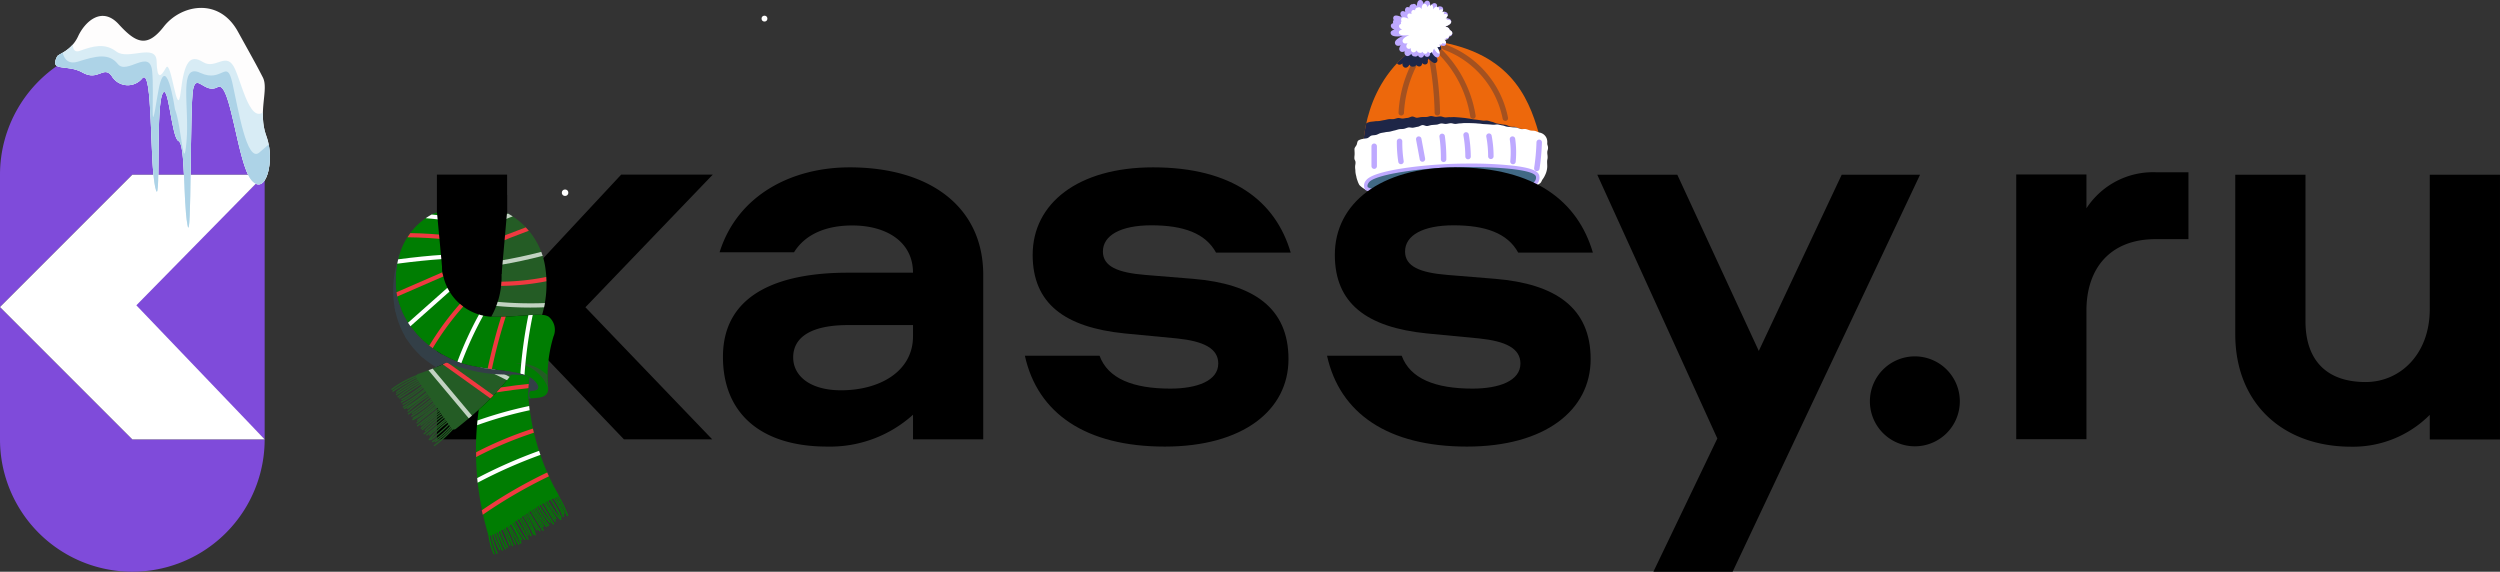 <svg xmlns="http://www.w3.org/2000/svg" xmlns:xlink="http://www.w3.org/1999/xlink" viewBox="0 0 228.894 52.344">
  <rect x="0" y="0" width="228.894" height="52.344" fill="#333333" stroke="none"/>
  <defs>
    <clipPath id="a">
      <path d="M5.231,5.168c.113-.226,1.307-.516,1.92-1.843S9.316.523,10.869,2.219s2.574,2.212,4.126.221,5.025-2.728,6.781.442,1.716,3.096,2.288,4.202-.49,3.17.327,5.382-.041,5.529-1.348,4.055-1.92-9.215-3.105-8.552-1.92-1.253-2.247.147-.123,14.744-.531,12.459-.163-7.372-.817-7.667-.94-5.824-1.512-4.202-.082,10.763-.613,8.478S14.014,6.126,13.034,7.158a1.705,1.705,0,0,1-2.819-.221c-.735-.958-1.226.516-2.655-.295S4.496,6.642,5.231,5.168Z" style="fill: #fefdfd"/>
    </clipPath>
  </defs>
  <g style="isolation: isolate">
    <g>
      <path d="M168.623,15.996,161.03,32.13c-.004-.009-.899-1.944-.903-1.953-.222-.48-6.334-13.7-6.557-14.181h-7.329q3.123,6.862,6.247,13.723,2.373,5.213,4.746,10.426-2.926,6.099-5.853,12.199h7.255l17.16-36.348Z"/>
      <polygon points="12.116 28.112 24.232 40.228 24.232 28.112 24.232 15.996 12.116 28.112" style="fill: #7f4bda"/>
      <path d="M24.232,15.996A12.116,12.116,0,1,0,0,15.996V28.112L12.116,15.996Z" style="fill: #7f4bda"/>
      <path d="M0,28.112V40.228a12.116,12.116,0,0,0,24.232,0H12.116Z" style="fill: #7f4bda"/>
      <rect x="40.001" y="15.986" width="6.429" height="24.239"/>
      <polygon points="45.559 28.131 56.874 15.986 65.26 15.986 53.599 28.131 65.209 40.225 57.125 40.225 45.559 28.131"/>
      <g>
        <path d="M132.123,3.893l-.001-0c-.612-.245-1.296-.971-1.776-.896-.333.052-.258.624-.181.97-5.517,3.364-5.347,9.678-5.347,9.678l16.221-.901C140.166,9.541,138.77,5.179,132.123,3.893Z" style="fill: #ed680c"/>
        <path d="M130.405,4.393a11.015,11.015,0,0,0-2.109,5.933" style="fill: none;stroke: #1e2647;stroke-linecap: round;stroke-linejoin: round;stroke-width: 0.5px;mix-blend-mode: overlay;opacity: 0.35"/>
        <path d="M130.871,4.311a30.117,30.117,0,0,1,.729,6.015" style="fill: none;stroke: #1e2647;stroke-linecap: round;stroke-linejoin: round;stroke-width: 0.5px;mix-blend-mode: overlay;opacity: 0.35"/>
        <path d="M131.406,4.311a10.696,10.696,0,0,1,3.453,6.315" style="fill: none;stroke: #1e2647;stroke-linecap: round;stroke-linejoin: round;stroke-width: 0.5px;mix-blend-mode: overlay;opacity: 0.35"/>
        <path d="M132.263,4.311a8.754,8.754,0,0,1,5.562,6.51" style="fill: none;stroke: #1e2647;stroke-linecap: round;stroke-linejoin: round;stroke-width: 0.5px;mix-blend-mode: overlay;opacity: 0.35"/>
        <path d="M127.977,5.87c.131.101.28.062.434-.063a.333.333,0,0,0,.178.369c.18.077.334-.041.465-.262a.283.283,0,0,0,.214.184.257.257,0,0,0,.109-.001.253.253,0,0,0,.052.003.295.295,0,0,0,.245-.174.299.299,0,0,0,.287.161c.157-.014.231-.135.251-.317a.317.317,0,0,0,.351.118c.15-.053.191-.191.163-.375a.218.218,0,0,0,.064-.152c.304.339.589.529.756.328.17-.205-.016-.535-.333-.88a.247.247,0,0,0,.308-.142.2.2,0,0,0,.013-.061c.247.044.419-0.0.436-.197a.419.419,0,0,0-.235-.38.42.42,0,0,0,.341-.156c-.6-.262-1.262-.949-1.731-.876-.333.052-.258.624-.181.97A10.775,10.775,0,0,0,127.909,5.793.283.283,0,0,0,127.977,5.87Z" style="fill: #1e2647"/>
        <path d="M140.351,12.232a1.027,1.027,0,0,0-.386-.21c-.137-.046-.261-.132-.399-.175-.138-.044-.293-.031-.431-.072-.139-.041-.268-.112-.407-.15-.14-.039-.3.003-.439-.033-.14-.036-.267-.12-.407-.154-.141-.034-.289-.032-.429-.063-.141-.032-.285-.046-.425-.075-.142-.029-.271-.115-.412-.142-.142-.027-.278-.087-.419-.112-.143-.025-.295.016-.437-.006-.143-.022-.285-.043-.427-.062-.143-.02-.286-.035-.429-.052-.144-.018-.284-.058-.426-.073-.144-.016-.286-.046-.428-.059-.144-.013-.288-.029-.43-.041q-.217-.017-.431-.031c-.145-.009-.29.012-.433.005-.145-.007-.29.026-.433.021-.145-.005-.287-.088-.429-.09-.145-.003-.29.037-.432.036-.145-.001-.289-.068-.432-.067-.145.001-.288.079-.431.082-.145.003-.289.002-.431.007-.145.005-.287.057-.429.064-.145.007-.296-.121-.438-.112-.145.009-.283.114-.424.125-.145.011-.286.046-.428.059-.145.013-.297-.061-.438-.047-.145.015-.283.082-.423.098-.145.017-.294-.011-.433.007-.146.019-.285.066-.424.086-.146.021-.286.057-.425.079-.146.023-.295.006-.433.03-.147.025-.293.028-.43.053a2.801,2.801,0,0,0-.344.117,10.914,10.914,0,0,0-.279,2.372l15.796-.878a.513.513,0,0,0-.031-.162A1.036,1.036,0,0,0,140.351,12.232Z" style="fill: #1e2647"/>
        <path d="M124.766,12.721c.122-.039.276-.028.428-.073.128-.038.232-.194.38-.236.131-.037.284-.025.431-.064.133-.036.259-.126.404-.162.135-.034.281-.046.426-.08.136-.032.286-.025.43-.057.137-.03.275-.075.419-.105.138-.029.274-.084.418-.112.138-.027.288-.009.432-.035.139-.025.272-.101.416-.125.14-.023.295.041.44.019.14-.021.279-.065.423-.086.141-.02.271-.133.416-.151.141-.018.3.1.445.084.142-.016.279-.077.424-.091.142-.014.285-.022.43-.034.142-.012.28-.098.425-.108.142-.01.291.048.436.04.143-.008.284-.057.429-.063.143-.006.289.067.434.063.143-.004.286-.046.431-.048.143-.002.287-.032.432-.032q.215 0.0.432.004c.143.002.287.009.432.014.143.004.286.026.431.032.143.007.285.038.43.046.143.009.287.014.431.025.143.011.286.022.43.035.143.013.293-.037.437-.021.143.015.282.067.426.085.142.018.277.095.42.116.142.02.286.026.429.048.142.022.289.011.432.036.141.025.273.101.415.128.141.027.298-.025.44.005.141.03.274.092.415.125.14.032.294.01.435.045.14.035.269.113.409.15a.863.863,0,0,1,.654.544.995.995,0,0,1,.048.426c0,.213.073.213.073.426s-.069.213-.069.426.03.213.03.426c0,.214-.045.214-.045.427s.012.214.012.427a1.851,1.851,0,0,1-.058.414,1.789,1.789,0,0,1-.145.389,1.814,1.814,0,0,1-.209.359c-.089.112-.122.281-.233.371a2.036,2.036,0,0,1-.378.217,1.998,1.998,0,0,1-.419.098,2.01,2.01,0,0,1-.416.137,2.08,2.08,0,0,1-.438-.033c-.143-.028-.269-.138-.411-.164-.143-.026-.299.029-.441.006-.143-.023-.27-.153-.413-.174-.144-.021-.293-.005-.436-.023-.144-.019-.29-.019-.433-.035-.144-.016-.295.04-.439.026-.145-.014-.285-.06-.429-.072-.145-.012-.283-.111-.427-.12-.145-.009-.292.013-.436.006-.145-.007-.29-.014-.434-.019-.146-.005-.291.005-.435.002-.146-.003-.291.054-.435.053-.146-.001-.29-.032-.434-.03-.146.002-.292-.072-.436-.069-.146.004-.287.13-.43.135-.146.006-.293-.044-.436-.037-.146.008-.29.011-.434.021-.146.01-.294-.034-.437-.022-.146.012-.283.108-.425.122-.146.014-.297-.043-.44-.027-.146.016-.281.107-.423.125-.145.018-.284.072-.425.091-.145.02-.303-.061-.444-.04-.145.022-.29.035-.43.058-.145.024-.284.07-.424.095-.145.026-.291.037-.43.064-.145.028-.266.159-.405.188-.145.03-.283.07-.421.1-.145.032-.307-.033-.444-.001-.145.034-.276.105-.412.139a2.161,2.161,0,0,1-.435.123,2.019,2.019,0,0,1-.436-.124,1.904,1.904,0,0,1-.411-.145,1.951,1.951,0,0,1-.38-.217,2.021,2.021,0,0,1-.341-.285,2.04,2.04,0,0,1-.178-.407,1.866,1.866,0,0,1-.112-.414,1.855,1.855,0,0,1-.077-.422c0-.205-.027-.205-.027-.409s.038-.205.038-.41-.105-.205-.105-.41c0-.205.022-.205.022-.41s-.012-.205-.012-.41c0-.144.138-.258.194-.384.057-.128.05-.308.155-.402A1.095,1.095,0,0,1,124.766,12.721Z" style="fill: #fff"/>
        <path d="M126.026,17.716a1.026,1.026,0,0,1-.38-.09.92.92,0,0,0-.118-.041,2.116,2.116,0,0,1-.422-.144l-.096-.043-.052-.092a.723.723,0,0,1,.11-.786c.658-.929,5.136-1.423,7.805-1.516.56-.02,1.134-.029,1.705-.029a34.543,34.543,0,0,1,4.146.216c1.823.234,2.142.587,2.213.902a.864.864,0,0,1-.39.91l-.063.046-.078.012c-.037.006-.074.011-.11.02a.814.814,0,0,0-.11.043.959.959,0,0,1-.376.103l-.065.001a2.299,2.299,0,0,1-.442-.039,1.08,1.08,0,0,1-.287-.111.63.63,0,0,0-.118-.052.167.167,0,0,0-.029-.002,1.061,1.061,0,0,0-.106.008,1.69,1.69,0,0,1-.171.011.805.805,0,0,1-.13-.01.927.927,0,0,1-.311-.124.646.646,0,0,0-.098-.049,1.49,1.49,0,0,0-.182-.009,2.082,2.082,0,0,1-.247-.013c-.07-.009-.141-.013-.211-.018-.073-.004-.145-.009-.217-.017l-.02-.001a1.008,1.008,0,0,0-.124.013,1.501,1.501,0,0,1-.211.018c-.026,0-.053-.001-.079-.004a2.213,2.213,0,0,1-.243-.041,1.549,1.549,0,0,0-.181-.031,1.049,1.049,0,0,1-.302-.081.623.623,0,0,0-.12-.039c-.02-.001-.039-.002-.059-.002-.044,0-.089.002-.133.004-.054.003-.108.005-.162.005-.026,0-.052-.001-.077-.002-.144-.007-.287-.014-.429-.018-.026-.001-.052-.001-.079-.001-.047,0-.094.001-.14.002-.051.001-.102.002-.153.002l-.059-.001a.917.917,0,0,0-.157.021,1.421,1.421,0,0,1-.27.032,2.357,2.357,0,0,1-.247-.017,1.769,1.769,0,0,0-.178-.013h-.001a1.208,1.208,0,0,1-.303-.044.71.71,0,0,0-.133-.025.7.7,0,0,0-.096.039.864.864,0,0,1-.332.096l-.037.001a1.598,1.598,0,0,1-.239-.022,1.068,1.068,0,0,0-.142-.015c-.075.004-.137.006-.198.009-.082.003-.164.007-.245.012-.022.002-.045.002-.067.002a1.841,1.841,0,0,1-.207-.015,1.212,1.212,0,0,0-.134-.011l-.026.001a.641.641,0,0,0-.127.041,1.084,1.084,0,0,1-.294.081c-.026.003-.053.004-.079.004a1.492,1.492,0,0,1-.216-.019.979.979,0,0,0-.123-.013l-.018.001a.687.687,0,0,0-.136.044,1.152,1.152,0,0,1-.283.081,1.507,1.507,0,0,0-.18.039,2.104,2.104,0,0,1-.241.051.665.665,0,0,1-.092.006,1.174,1.174,0,0,1-.237-.03.712.712,0,0,0-.107-.017c-.071.01-.14.019-.208.027-.074.009-.148.018-.221.03-.068.011-.134.028-.2.044-.074.018-.147.036-.221.05-.073.013-.147.023-.22.032-.07.009-.139.018-.206.031a.615.615,0,0,0-.103.055.926.926,0,0,1-.298.132c-.076.016-.149.034-.222.052-.065.016-.13.033-.194.047a.743.743,0,0,1-.162.017,1.575,1.575,0,0,1-.168-.011.903.903,0,0,0-.095-.008l-.016.001a1.422,1.422,0,0,0-.176.06,1.894,1.894,0,0,1-.231.078,1.256,1.256,0,0,0-.129.043,1.128,1.128,0,0,1-.378.089Z" style="fill: #bea9ff"/>
        <path d="M132.884,15.324c-3.529.123-7.089.723-7.555,1.381-.114.161-.17.306-.092.443a1.828,1.828,0,0,0,.359.123,2.019,2.019,0,0,0,.436.124,2.16,2.16,0,0,0,.435-.123c.135-.034.267-.105.412-.139.137-.032.299.033.444.001.138-.03.276-.07.421-.1.139-.028.26-.16.405-.188.14-.027.285-.038.43-.064.14-.025.279-.071.424-.095.14-.023.285-.036.43-.058.141-.021.299.06.444.04.142-.019.28-.073.425-.091.142-.017.277-.109.423-.125.142-.016.294.041.44.027.143-.014.28-.11.425-.122.143-.012.292.032.437.022.143-.01.288-.013.434-.021.143-.008.29.042.436.037.144-.006.285-.132.43-.135.144-.004.29.07.436.069.144-.002.288.03.434.03.144.001.289-.056.435-.053.144.003.289-.007.435-.002.144.005.289.011.434.019.144.007.291-.015.436-.006.144.009.282.109.427.12.144.011.284.058.429.072.143.014.294-.042.439-.026.143.016.289.017.433.035.143.018.292.002.436.023.143.021.269.15.413.174.142.023.298-.032.441-.006.142.025.268.136.411.164a2.08,2.08,0,0,0,.438.033,2.01,2.01,0,0,0,.416-.137c.045-.011.092-.019.138-.026a.556.556,0,0,0,.267-.582C140.467,15.464,136.413,15.201,132.884,15.324Z" style="fill: #416985"/>
        <g>
          <path d="M125.818,13.389v1.825" style="fill: none;stroke: #bea9ff;stroke-linecap: round;stroke-linejoin: round;stroke-width: 0.5px"/>
          <path d="M128.141,12.939a11.522,11.522,0,0,0,.13,1.844" style="fill: none;stroke: #bea9ff;stroke-linecap: round;stroke-linejoin: round;stroke-width: 0.5px"/>
          <path d="M129.896,12.736l.339,1.825" style="fill: none;stroke: #bea9ff;stroke-linecap: round;stroke-linejoin: round;stroke-width: 0.5px"/>
          <path d="M132.038,12.487a14.251,14.251,0,0,1,.134,2.1" style="fill: none;stroke: #bea9ff;stroke-linecap: round;stroke-linejoin: round;stroke-width: 0.5px"/>
          <path d="M134.232,12.352a12.377,12.377,0,0,1,.18,1.983" style="fill: none;stroke: #bea9ff;stroke-linecap: round;stroke-linejoin: round;stroke-width: 0.5px"/>
          <path d="M136.326,12.464a10.089,10.089,0,0,1,.174,1.849" style="fill: none;stroke: #bea9ff;stroke-linecap: round;stroke-linejoin: round;stroke-width: 0.5px"/>
          <path d="M138.479,12.736a8.665,8.665,0,0,1,.046,2.052" style="fill: none;stroke: #bea9ff;stroke-linecap: round;stroke-linejoin: round;stroke-width: 0.5px"/>
          <path d="M140.926,13.03a20.255,20.255,0,0,1-.216,2.389" style="fill: none;stroke: #bea9ff;stroke-linecap: round;stroke-linejoin: round;stroke-width: 0.5px"/>
        </g>
        <g>
          <path d="M130.942.582c.019-.289-.04-.494-.235-.517-.159-.019-.274.098-.356.294-.059-.236-.164-.38-.339-.357-.202.027-.28.25-.286.56-.105-.172-.228-.255-.37-.185l-.019.012a.209.209,0,0,0-.178.05.346.346,0,0,0-.126.259.232.232,0,0,0-.303.005.34.34,0,0,0-.056.386c-.179-.096-.328-.106-.416.027-.087.132-.039.289.09.454-.392-.176-.707-.226-.779.016a.293.293,0,0,0,.039.243.246.246,0,0,0-.065.132.286.286,0,0,0,.017.163c-.134.033-.215.106-.217.232-.002.161.126.275.328.356-.243.065-.386.175-.342.352.073.296.555.315,1.113.227-.48.206-.83.46-.7.742.08.174.267.193.506.122-.141.19-.186.366-.066.506.108.126.262.117.437.026a.333.333,0,0,0,.099.397c.16.111.335.028.509-.162a.283.283,0,0,0,.172.223.257.257,0,0,0,.107.021.253.253,0,0,0,.051.013.295.295,0,0,0,.276-.12.299.299,0,0,0,.248.216c.157.019.254-.085.31-.259a.317.317,0,0,0,.32.187c.158-.022.226-.149.236-.334a.218.218,0,0,0,.093-.136c.229.394.469.637.673.474.209-.166.094-.527-.147-.929a.247.247,0,0,0,.33-.076.2.2,0,0,0,.025-.057c.233.093.41.085.467-.104a.419.419,0,0,0-.152-.42c.247.024.413-.032.416-.229a.328.328,0,0,0-.002-.036c.173-.029.292-.106.318-.256.028-.157-.067-.269-.237-.347l-.003-.017c-.042-.17-.201-.259-.419-.299.393-.142.648-.328.538-.567-.076-.166-.26-.207-.499-.172.197-.186.279-.367.148-.519a.383.383,0,0,0-.457-.057c.118-.208.136-.383-.016-.489a.383.383,0,0,0-.455.058c.037-.185.004-.325-.135-.383C131.26.235,131.094.357,130.942.582Z" style="fill: #bea9ff"/>
          <path d="M132.968,3.039l.002-.018a.352.352,0,0,0-.239-.267l-.003-.017a.377.377,0,0,0-.262-.257q-.033-.009-.069-.015l.009-.004c-.031-.009-.064-.017-.098-.023.324-.117.55-.265.559-.446l-.005-.018c-.066-.144-.226-.179-.432-.149a.847.847,0,0,0,.117-.134.893.893,0,0,0-.201.008.599.599,0,0,0,.209-.327.334.334,0,0,0-.392-.046.515.515,0,0,0,.08-.248.664.664,0,0,0-.205.045.686.686,0,0,0,.088-.234.342.342,0,0,0-.372.063c.029-.148.004-.26-.094-.317a.807.807,0,0,0-.094.056.73.73,0,0,0,.012-.088c-.128-.017-.251.085-.365.254.015-.219-.023-.381-.145-.433a1.125,1.125,0,0,0-.127.158,1.282,1.282,0,0,0,0-.17c-.103.019-.182.111-.241.252-.051-.204-.142-.33-.294-.309-.175.024-.242.216-.248.485-.091-.149-.197-.221-.321-.16l-.016.01a.181.181,0,0,0-.154.044.299.299,0,0,0-.109.224.201.201,0,0,0-.262.004.294.294,0,0,0-.048.334c-.155-.084-.284-.092-.361.023-.075.114-.033.25.078.394-.34-.153-.612-.195-.675.014a.254.254,0,0,0,.034.21.213.213,0,0,0-.056.114.247.247,0,0,0,.015.141c-.116.029-.186.091-.188.201-.002.139.109.238.284.308-.211.056-.334.152-.297.305.063.257.48.272.964.197-.416.179-.719.399-.606.642.069.151.232.167.438.106-.122.164-.161.317-.058.438.094.109.227.102.379.023a.288.288,0,0,0,.086.344c.139.097.291.024.441-.14a.245.245,0,0,0,.149.194.222.222,0,0,0,.093.018.219.219,0,0,0,.044.011.256.256,0,0,0,.239-.104.259.259,0,0,0,.215.187c.136.016.22-.074.269-.224a.291.291,0,0,0,.222.16.22.22,0,0,0,.082-.126c.02.034.04.066.059.098a.302.302,0,0,0,.118-.26.189.189,0,0,0,.081-.118c.174.3.356.499.518.447a1.649,1.649,0,0,0-.25-.621.258.258,0,0,0,.291-.03c-.03-.062-.064-.125-.102-.189a.214.214,0,0,0,.286-.066.173.173,0,0,0,.022-.049c.145.058.264.069.339.011a.469.469,0,0,0-.165-.334.793.793,0,0,0,.196-.002.571.571,0,0,0-.097-.129.37.37,0,0,0,.314-.07.28.28,0,0,0,.003-.028.331.331,0,0,0-.003-.036c.014-.002.025-.007.038-.01a.242.242,0,0,0,.007-.055.281.281,0,0,0-.002-.031C132.843,3.236,132.945,3.168,132.968,3.039Z" style="fill: #fff"/>
        </g>
      </g>
      <path d="M77.775,15.323c-5.186,0-10.217,2.455-11.891,7.772h6.817c1.045-1.686,2.991-2.452,5.327-2.452,3.164,0,5.564,1.517,5.564,4.324h-5.97c-5.665,0-11.43,1.582-11.43,7.705-.001,5.256,3.572,8.216,9.542,8.216a11.331,11.331,0,0,0,7.859-2.916V40.225h6.43V25.171c0-6.277-4.95-9.849-12.247-9.849m5.817,15.462c0,3.266-3.113,4.95-6.583,4.95-2.857,0-4.388-1.326-4.388-3.01,0-1.991,1.888-2.96,5.001-2.96h5.97Z"/>
      <path d="M111.338,23.13c-.969-1.786-3.01-2.501-5.919-2.501-2.807,0-4.44.919-4.44,2.399,0,1.378,1.378,1.939,3.878,2.143l4.388.358c5.512.458,8.726,2.653,8.726,7.347s-4.184,8.012-11.328,8.012c-7.196,0-11.635-3.011-12.808-8.318h6.838c.765,2.092,3.062,3.01,6.481,3.01,2.449,0,4.388-.714,4.388-2.296,0-1.377-1.326-2.042-3.776-2.297l-4.797-.459c-5.511-.56-8.42-2.755-8.42-7.194,0-4.695,4.134-8.012,11.023-8.012,7.297,0,11.227,3.113,12.604,7.808Z"/>
      <path d="M139.003,23.13c-.97-1.786-3.011-2.501-5.919-2.501-2.807,0-4.44.919-4.44,2.399,0,1.378,1.378,1.939,3.878,2.143l4.388.358c5.511.458,8.726,2.653,8.726,7.347s-4.184,8.012-11.328,8.012c-7.196,0-11.635-3.012-12.808-8.318h6.837c.766,2.092,3.062,3.01,6.481,3.01,2.449,0,4.389-.714,4.389-2.296,0-1.377-1.326-2.042-3.775-2.297l-4.798-.459c-5.511-.56-8.42-2.755-8.42-7.194,0-4.695,4.133-8.012,11.023-8.012,7.296,0,11.227,3.113,12.604,7.808Z"/>
      <path d="M191.03,15.976v3.095a7.277,7.277,0,0,1,6.379-3.299h2.96v6.124h-3.011c-4.133,0-6.328,2.654-6.328,6.532V40.214h-6.429V15.976Z"/>
      <path d="M204.655,30.591V15.996h6.43V29.416c0,3.471,1.837,5.562,5.511,5.562,3.113,0,5.868-2.5,5.868-6.684V15.996h6.429V40.235h-6.429V37.984a9.927,9.927,0,0,1-7.195,2.915c-6.226,0-10.614-3.93-10.614-10.308"/>
      <path d="M179.437,36.746A4.117,4.117,0,1,0,175.32,40.863a4.117,4.117,0,0,0,4.117-4.117"/>
      <polygon points="12.116 15.996 0 28.112 12.116 40.228 24.233 40.228 12.483 27.953 24.232 15.996 12.116 15.996" style="fill: #fff"/>
      <g>
        <path d="M5.231,5.168c.113-.226,1.307-.516,1.92-1.843S9.316.523,10.869,2.219s2.574,2.212,4.126.221,5.025-2.728,6.781.442,1.716,3.096,2.288,4.202-.49,3.17.327,5.382-.041,5.529-1.348,4.055-1.92-9.215-3.105-8.552-1.92-1.253-2.247.147-.123,14.744-.531,12.459-.163-7.372-.817-7.667-.94-5.824-1.512-4.202-.082,10.763-.613,8.478S14.014,6.126,13.034,7.158a1.705,1.705,0,0,1-2.819-.221c-.735-.958-1.226.516-2.655-.295S4.496,6.642,5.231,5.168Z" style="fill: #fefdfd"/>
        <g style="clip-path: url(#a)">
          <path d="M6.947,2.366S6.089,5.094,7.314,4.652s2.288-.737,3.35.074,3.636-.811,3.677.885.368,1.474.858.59,1.021,5.013,1.348,2.212.858-3.465,2.043-2.728,2.165-1.106,2.941.664,1.634,6.119,3.309,2.949,2.778,9.436,2.778,9.436L19.366,24.409l-7.312-.516L.901,10.254,2.208.671,6.007.081Z" style="fill: #d8ecf5"/>
          <path d="M5.68,3.797c-.041.221-.163,2.359,1.471,1.843s2.819-.811,3.636.221,2.941-1.474,3.146.663-.245,6.856.49,2.212S16.016,9.989,16.016,9.989c.613,1.548.776,6.192,1.062,2.949s-.776-7.225,1.266-6.266,2.41-1.401,2.941.958S22.593,14.928,23.737,13.97s1.797-1.622,1.797-1.622L25.453,21.858l-8.415,3.686-8.906-7.814L3.311,9.104l.041-6.487Z" style="fill: #add3e7"/>
        </g>
      </g>
      <circle cx="69.993" cy="1.705" r="0.269" style="fill: #fff"/>
      <circle cx="51.737" cy="17.645" r="0.296" style="fill: #fff"/>
      <g>
        <path d="M49.633,28.833c-.978-.074-2.811.223-4.621.166a.21.21,0,0,1-.035-.002,7.455,7.455,0,0,0,.91-4.408c-.151-1.309-1.403-4.098-4.162-3.709A4.978,4.978,0,0,1,46.284,19.429a6.76,6.76,0,0,1,3.665,5.233A10.107,10.107,0,0,1,49.633,28.833Z" style="fill: #245c25"/>
        <path d="M50.674,30.814a12.587,12.587,0,0,0-.509,4.538c.186,1.206-1.01,1.043-1.773,1.148a8.311,8.311,0,0,1,.097-1.973,5.052,5.052,0,0,0-1.51-.451c-.658-.114-1.423-.196-2.255-.314-.521-.074-1.069-.163-1.636-.281a8.361,8.361,0,0,1-1.682-.554c-2.528-1.125-5.178-3.608-5.178-7.176a8.029,8.029,0,0,1,.48-2.834,6.136,6.136,0,0,1,2.741-3.237c1.02-.583,1.429.077,3.494-.372a5.084,5.084,0,0,1,3.053-.017c.097.043.194.089.288.137A4.978,4.978,0,0,0,41.725,20.881a5.088,5.088,0,0,0-1.251,3.037,4.794,4.794,0,0,0,4.503,5.08.21.21,0,0,0,.035.002c1.81.056,3.643-.24,4.621-.166a1.145,1.145,0,0,1,.606.166A1.546,1.546,0,0,1,50.674,30.814Z" style="fill: #007d02"/>
        <path d="M47.241,33.252a3.568,3.568,0,0,1,2.94,2.272,1.573,1.573,0,0,0-.016-.172,6.032,6.032,0,0,1-.054-1.007A3.92,3.92,0,0,0,47.241,33.252Z" style="fill: #245c25"/>
        <path d="M48.375,35.778c.973.082,1.055-.295.756-.69a1.685,1.685,0,0,0-.643-.561A3.448,3.448,0,0,0,48.375,35.778Z" style="fill: #333f47"/>
        <path d="M41.406,32.928a16.224,16.224,0,0,1-1.477.693c-4.164-2.491-4.605-7.153-3.221-10.703a8.029,8.029,0,0,0-.48,2.834C36.227,29.319,38.877,31.803,41.406,32.928Z" style="fill: #333f47"/>
        <path d="M46.979,34.076A22.069,22.069,0,0,1,43.833,37.502c-.904.821-1.702,1.457-2.091,1.759a.301.301,0,0,1-.431-.065l-3.147-4.514a.3.3,0,0,1,.15-.456c.369-.124.966-.336,1.614-.605a16.224,16.224,0,0,0,1.477-.693,8.361,8.361,0,0,0,1.682.554c.567.118,1.115.207,1.636.281C45.556,33.88,46.321,33.961,46.979,34.076Z" style="fill: #245c25"/>
        <path d="M50.995,45.524c-2.568.966-3.886,2.621-6.043,3.506a.199.199,0,0,1-.263-.121A27.132,27.132,0,0,1,43.833,37.502a22.069,22.069,0,0,0,3.146-3.426,5.052,5.052,0,0,1,1.51.451,8.311,8.311,0,0,0-.097,1.973,21.3,21.3,0,0,0,2.705,8.741A.196.196,0,0,1,50.995,45.524Z" style="fill: #007d02"/>
        <g>
          <path d="M45.247,50.767a.058.058,0,0,1-.051-.03,6.204,6.204,0,0,1-.519-2.148c-.023-.182-.046-.365-.072-.545a.058.058,0,0,1,.116-.017c.026.181.049.364.072.547a6.13,6.13,0,0,0,.505,2.106.058.058,0,0,1-.051.087Z" style="fill: #007d02"/>
          <path d="M45.749,50.382a.058.058,0,0,1-.052-.031,10.205,10.205,0,0,1-.757-2.243l-.037-.142a.058.058,0,1,1,.113-.029l.037.142a9.968,9.968,0,0,0,.747,2.218.058.058,0,0,1-.052.086Z" style="fill: #007d02"/>
          <path d="M46.287,50.305a.059.059,0,0,1-.05-.029,12.664,12.664,0,0,1-.99-2.434.058.058,0,1,1,.111-.036,12.571,12.571,0,0,0,.98,2.411.059.059,0,0,1-.021.08A.059.059,0,0,1,46.287,50.305Z" style="fill: #007d02"/>
          <path d="M46.69,49.964a.058.058,0,0,1-.056-.04,12.117,12.117,0,0,0-1.023-2.229.058.058,0,0,1,.102-.057,12.225,12.225,0,0,1,1.032,2.249.058.058,0,0,1-.038.073Z" style="fill: #007d02"/>
          <path d="M47.199,49.888a.058.058,0,0,1-.056-.041,9.538,9.538,0,0,0-1.159-2.326.058.058,0,1,1,.098-.064,9.649,9.649,0,0,1,1.173,2.355.058.058,0,0,1-.038.073Z" style="fill: #007d02"/>
          <path d="M47.686,49.773a.059.059,0,0,1-.055-.038,12.858,12.858,0,0,0-1.273-2.407.058.058,0,0,1,.097-.064,12.961,12.961,0,0,1,1.285,2.43.059.059,0,0,1-.034.075A.06.06,0,0,1,47.686,49.773Z" style="fill: #007d02"/>
          <path d="M48.049,49.44a.058.058,0,0,1-.046-.023,10.871,10.871,0,0,1-1.272-2.301.058.058,0,0,1,.107-.046A10.766,10.766,0,0,0,48.095,49.346a.058.058,0,0,1-.046.094Z" style="fill: #007d02"/>
          <path d="M48.367,49.045a.058.058,0,0,1-.053-.034,14.154,14.154,0,0,0-1.201-2.099.058.058,0,0,1,.097-.065,14.246,14.246,0,0,1,1.21,2.115.058.058,0,0,1-.029.077A.056.056,0,0,1,48.367,49.045Z" style="fill: #007d02"/>
          <path d="M48.866,48.973a.058.058,0,0,1-.054-.036,10.859,10.859,0,0,0-1.318-2.243.058.058,0,1,1,.094-.069,10.956,10.956,0,0,1,1.332,2.267.058.058,0,0,1-.054.081Z" style="fill: #007d02"/>
          <path d="M49.169,48.575a.058.058,0,0,1-.051-.03c-.406-.75-.777-1.351-1.245-2.078a.058.058,0,0,1,.098-.063c.469.73.842,1.333,1.25,2.086a.058.058,0,0,1-.051.086Z" style="fill: #007d02"/>
          <path d="M49.723,48.601a.058.058,0,0,1-.05-.028l-1.42-2.339a.058.058,0,1,1,.1-.061l1.42,2.339a.058.058,0,0,1-.05.089Z" style="fill: #007d02"/>
          <path d="M50.052,48.259a.058.058,0,0,1-.045-.021,10.246,10.246,0,0,1-1.373-2.243.058.058,0,0,1,.106-.049,10.129,10.129,0,0,0,1.357,2.218.058.058,0,0,1-.008.082A.058.058,0,0,1,50.052,48.259Z" style="fill: #007d02"/>
          <path d="M50.361,47.892a.058.058,0,0,1-.045-.021,8.604,8.604,0,0,1-1.297-2.114.058.058,0,0,1,.106-.049A8.499,8.499,0,0,0,50.405,47.796a.058.058,0,0,1-.045.096Z" style="fill: #007d02"/>
          <path d="M50.825,47.786a.058.058,0,0,1-.05-.028l-1.362-2.232a.058.058,0,0,1,.1-.061l1.362,2.232a.058.058,0,0,1-.05.089Z" style="fill: #007d02"/>
          <path d="M51.341,47.614a.058.058,0,0,1-.042-.018,7.547,7.547,0,0,1-1.495-2.32.058.058,0,0,1,.109-.043,7.429,7.429,0,0,0,1.471,2.282.058.058,0,0,1-.042.098Z" style="fill: #007d02"/>
          <path d="M51.581,47.332a.058.058,0,0,1-.055-.039A6.833,6.833,0,0,0,50.222,45.051a.058.058,0,0,1,.088-.076,6.952,6.952,0,0,1,1.326,2.28.058.058,0,0,1-.036.074A.06.06,0,0,1,51.581,47.332Z" style="fill: #007d02"/>
          <path d="M51.957,47.257a.058.058,0,0,1-.054-.037,12.336,12.336,0,0,0-1.255-2.417.058.058,0,1,1,.096-.066,12.453,12.453,0,0,1,1.268,2.441.058.058,0,0,1-.033.076A.059.059,0,0,1,51.957,47.257Z" style="fill: #007d02"/>
          <path d="M51.638,47.081a.058.058,0,0,1-.056-.04,5.237,5.237,0,0,0-1.191-2.087.058.058,0,0,1,.087-.078,5.346,5.346,0,0,1,1.216,2.129.059.059,0,0,1-.038.073Z" style="fill: #007d02"/>
          <path d="M51.359,47.462a.059.059,0,0,1-.054-.036,9.734,9.734,0,0,0-1.33-2.234.058.058,0,1,1,.093-.071,9.848,9.848,0,0,1,1.345,2.261.058.058,0,0,1-.054.08Z" style="fill: #007d02"/>
          <path d="M50.882,47.53a.058.058,0,0,1-.049-.026c-.427-.641-.782-1.223-1.263-2.078a.058.058,0,0,1,.102-.057c.48.852.832,1.433,1.258,2.071a.058.058,0,0,1-.016.081A.059.059,0,0,1,50.882,47.53Z" style="fill: #007d02"/>
          <path d="M50.66,48.028a.058.058,0,0,1-.05-.028L49.18,45.667a.058.058,0,1,1,.099-.061l1.43,2.332a.058.058,0,0,1-.05.089Z" style="fill: #007d02"/>
          <path d="M50.21,48.162a.058.058,0,0,1-.047-.024,17.769,17.769,0,0,1-1.372-2.236.058.058,0,1,1,.104-.054,17.603,17.603,0,0,0,1.363,2.222.058.058,0,0,1-.047.092Z" style="fill: #007d02"/>
          <path d="M49.741,48.271a.058.058,0,0,1-.05-.028l-1.283-2.103a.058.058,0,1,1,.1-.061l1.283,2.103a.058.058,0,0,1-.05.089Z" style="fill: #007d02"/>
          <path d="M49.426,48.639a.059.059,0,0,1-.05-.028l-1.35-2.24a.058.058,0,0,1,.1-.06l1.35,2.24a.058.058,0,0,1-.05.088Z" style="fill: #007d02"/>
          <path d="M49.011,49.027a.058.058,0,0,1-.056-.041,7.251,7.251,0,0,0-1.305-2.38.058.058,0,0,1,.09-.074A7.374,7.374,0,0,1,49.067,48.952a.058.058,0,0,1-.038.073Z" style="fill: #007d02"/>
          <path d="M48.625,49.113a.058.058,0,0,1-.054-.035,11.116,11.116,0,0,0-1.303-2.252.058.058,0,1,1,.094-.069,11.234,11.234,0,0,1,1.316,2.275.058.058,0,0,1-.031.076A.058.058,0,0,1,48.625,49.113Z" style="fill: #007d02"/>
          <path d="M48.329,49.422a.058.058,0,0,1-.052-.032c-.276-.543-.681-1.2-1.072-1.836-.106-.173-.213-.345-.317-.516a.058.058,0,0,1,.1-.061c.104.171.211.343.317.516.393.638.799,1.298,1.077,1.845a.058.058,0,0,1-.026.078A.058.058,0,0,1,48.329,49.422Z" style="fill: #007d02"/>
          <path d="M47.747,49.474a.058.058,0,0,1-.05-.029c-.176-.303-.35-.636-.534-.988-.19-.363-.405-.775-.654-1.213a.058.058,0,1,1,.102-.057c.249.439.465.852.655,1.216.184.351.357.682.532.984a.058.058,0,0,1-.021.08A.059.059,0,0,1,47.747,49.474Z" style="fill: #007d02"/>
          <path d="M47.505,49.869a.058.058,0,0,1-.053-.034,25.149,25.149,0,0,0-1.319-2.39.058.058,0,1,1,.1-.06,25.239,25.239,0,0,1,1.325,2.402.058.058,0,0,1-.053.082Z" style="fill: #007d02"/>
          <path d="M46.938,50.017a.058.058,0,0,1-.056-.042A10.889,10.889,0,0,0,45.761,47.628a.058.058,0,1,1,.101-.059A10.986,10.986,0,0,1,46.994,49.943a.059.059,0,0,1-.04.072Z" style="fill: #007d02"/>
          <path d="M46.457,50.169a.058.058,0,0,1-.053-.035l-1.011-2.346a.058.058,0,0,1,.03-.077.057.057,0,0,1,.077.03l1.011,2.346a.058.058,0,0,1-.03.076A.056.056,0,0,1,46.457,50.169Z" style="fill: #007d02"/>
          <path d="M45.997,50.419a.059.059,0,0,1-.054-.036c-.344-.849-.64-1.653-.904-2.458a.058.058,0,1,1,.111-.036c.264.802.558,1.604.901,2.451a.058.058,0,0,1-.054.08Z" style="fill: #007d02"/>
          <path d="M45.498,50.708a.058.058,0,0,1-.053-.034,11.432,11.432,0,0,1-.59-2.041c-.046-.204-.092-.407-.14-.607a.058.058,0,0,1,.113-.027c.048.2.094.404.14.608a11.387,11.387,0,0,0,.583,2.019.058.058,0,0,1-.029.077A.057.057,0,0,1,45.498,50.708Z" style="fill: #007d02"/>
        </g>
        <g>
          <path d="M35.886,35.704a.058.058,0,0,1-.038-.102,9.744,9.744,0,0,1,2.374-1.29l.048-.021a.058.058,0,1,1,.047.107l-.048.021a9.68,9.68,0,0,0-2.343,1.271A.058.058,0,0,1,35.886,35.704Z" style="fill: #245c25"/>
          <path d="M36.314,35.973a.058.058,0,0,1-.036-.104,12.868,12.868,0,0,1,2.147-1.303.058.058,0,0,1,.054.103A12.781,12.781,0,0,0,36.35,35.96.058.058,0,0,1,36.314,35.973Z" style="fill: #245c25"/>
          <path d="M36.44,36.389a.058.058,0,0,1-.037-.103A15.16,15.16,0,0,1,38.605,34.856a.058.058,0,1,1,.057.102,15.055,15.055,0,0,0-2.185,1.418A.058.058,0,0,1,36.44,36.389Z" style="fill: #245c25"/>
          <path d="M36.793,36.645a.058.058,0,0,1-.028-.109A14.49,14.49,0,0,0,38.794,35.156a.058.058,0,0,1,.072.092,14.578,14.578,0,0,1-2.045,1.391A.056.056,0,0,1,36.793,36.645Z" style="fill: #245c25"/>
          <path d="M36.898,37.063a.058.058,0,0,1-.027-.11,11.362,11.362,0,0,0,2.127-1.498.058.058,0,1,1,.076.088,11.467,11.467,0,0,1-2.149,1.513A.057.057,0,0,1,36.898,37.063Z" style="fill: #245c25"/>
          <path d="M37.032,37.459a.058.058,0,0,1-.029-.109A15.013,15.013,0,0,0,39.21,35.752a.058.058,0,0,1,.076.088,15.139,15.139,0,0,1-2.225,1.611A.057.057,0,0,1,37.032,37.459Z" style="fill: #245c25"/>
          <path d="M37.365,37.709a.058.058,0,0,1-.04-.101,12.813,12.813,0,0,1,2.11-1.565.058.058,0,0,1,.061.099,12.7,12.7,0,0,0-2.091,1.551A.059.059,0,0,1,37.365,37.709Z" style="fill: #245c25"/>
          <path d="M37.752,37.913a.058.058,0,0,1-.031-.107,16.685,16.685,0,0,0,1.929-1.46.058.058,0,1,1,.076.089,16.811,16.811,0,0,1-1.942,1.469A.058.058,0,0,1,37.752,37.913Z" style="fill: #245c25"/>
          <path d="M37.842,38.339a.058.058,0,0,1-.03-.108A12.846,12.846,0,0,0,39.874,36.642a.058.058,0,0,1,.079.086,12.944,12.944,0,0,1-2.081,1.604A.056.056,0,0,1,37.842,38.339Z" style="fill: #245c25"/>
          <path d="M38.232,38.535a.058.058,0,0,1-.034-.106c.688-.5,1.24-.943,1.907-1.496a.058.058,0,1,1,.074.09c-.669.554-1.222.999-1.913,1.5A.058.058,0,0,1,38.232,38.535Z" style="fill: #245c25"/>
          <path d="M38.234,39.035a.058.058,0,0,1-.036-.104l2.139-1.706a.058.058,0,1,1,.073.091l-2.139,1.706A.059.059,0,0,1,38.234,39.035Z" style="fill: #245c25"/>
          <path d="M38.575,39.267a.058.058,0,0,1-.042-.099,12.135,12.135,0,0,1,2.04-1.656.058.058,0,1,1,.065.097,12.028,12.028,0,0,0-2.021,1.64A.058.058,0,0,1,38.575,39.267Z" style="fill: #245c25"/>
          <path d="M38.942,39.476a.058.058,0,0,1-.043-.098,10.217,10.217,0,0,1,1.909-1.578.058.058,0,1,1,.065.097,10.121,10.121,0,0,0-1.889,1.561A.058.058,0,0,1,38.942,39.476Z" style="fill: #245c25"/>
          <path d="M39.079,39.876a.058.058,0,0,1-.038-.103l1.999-1.686a.058.058,0,0,1,.075.089l-1.999,1.686A.058.058,0,0,1,39.079,39.876Z" style="fill: #245c25"/>
          <path d="M39.3,40.319a.058.058,0,0,1-.046-.094,8.56,8.56,0,0,1,2.03-1.864.058.058,0,0,1,.064.097A8.565,8.565,0,0,0,39.346,40.296.058.058,0,0,1,39.3,40.319Z" style="fill: #245c25"/>
          <path d="M39.608,40.486a.058.058,0,0,1-.03-.108,7.952,7.952,0,0,0,1.928-1.739.058.058,0,0,1,.089.076,8.061,8.061,0,0,1-1.957,1.763A.057.057,0,0,1,39.608,40.486Z" style="fill: #245c25"/>
          <path d="M39.78,40.848a.058.058,0,0,1-.034-.106,12.515,12.515,0,0,0,1.982-1.867.058.058,0,1,1,.087.078,12.65,12.65,0,0,1-2.002,1.885A.058.058,0,0,1,39.78,40.848Z" style="fill: #245c25"/>
          <path d="M39.862,40.486a.058.058,0,0,1-.03-.108A6.351,6.351,0,0,0,41.599,38.743a.058.058,0,0,1,.091.073,6.452,6.452,0,0,1-1.798,1.661A.057.057,0,0,1,39.862,40.486Z" style="fill: #245c25"/>
          <path d="M39.447,40.304a.058.058,0,0,1-.032-.107,11.857,11.857,0,0,0,1.954-1.718.058.058,0,0,1,.084.08A11.946,11.946,0,0,1,39.479,40.295.057.057,0,0,1,39.447,40.304Z" style="fill: #245c25"/>
          <path d="M39.327,39.878a.058.058,0,0,1-.043-.019.058.058,0,0,1,.004-.082c.617-.568,1.166-1.024,1.85-1.577a.058.058,0,0,1,.073.091c-.683.551-1.229,1.007-1.845,1.572A.058.058,0,0,1,39.327,39.878Z" style="fill: #245c25"/>
          <path d="M38.835,39.773a.058.058,0,0,1-.037-.103l2.102-1.751a.058.058,0,1,1,.075.09l-2.102,1.751A.058.058,0,0,1,38.835,39.773Z" style="fill: #245c25"/>
          <path d="M38.676,39.391a.058.058,0,0,1-.04-.101A20.95,20.95,0,0,1,40.667,37.63a.058.058,0,0,1,.068.095A20.851,20.851,0,0,0,38.716,39.375.058.058,0,0,1,38.676,39.391Z" style="fill: #245c25"/>
          <path d="M38.546,38.989a.058.058,0,0,1-.037-.104l1.921-1.543a.058.058,0,0,1,.073.091l-1.921,1.543A.059.059,0,0,1,38.546,38.989Z" style="fill: #245c25"/>
          <path d="M38.183,38.776a.058.058,0,0,1-.036-.104L40.199,37.051a.058.058,0,1,1,.072.092L38.219,38.764A.058.058,0,0,1,38.183,38.776Z" style="fill: #245c25"/>
          <path d="M37.797,38.479a.058.058,0,0,1-.026-.11,8.662,8.662,0,0,0,2.193-1.605.058.058,0,0,1,.083.082A8.656,8.656,0,0,1,37.823,38.473.057.057,0,0,1,37.797,38.479Z" style="fill: #245c25"/>
          <path d="M37.699,38.154a.058.058,0,0,1-.03-.108,13.172,13.172,0,0,0,2.07-1.579.058.058,0,0,1,.079.086,13.286,13.286,0,0,1-2.089,1.593A.058.058,0,0,1,37.699,38.154Z" style="fill: #245c25"/>
          <path d="M37.395,37.95a.058.058,0,0,1-.033-.106c.51-.354,1.124-.847,1.719-1.324.147-.118.294-.236.439-.352a.058.058,0,0,1,.073.091c-.145.116-.292.234-.439.352-.596.478-1.212.973-1.725,1.329A.058.058,0,0,1,37.395,37.95Z" style="fill: #245c25"/>
          <path d="M37.318,37.451a.058.058,0,0,1-.036-.104c.277-.214.583-.432.906-.663.334-.238.712-.509,1.112-.813a.058.058,0,1,1,.071.093c-.402.305-.781.576-1.115.815-.322.231-.627.448-.902.661A.058.058,0,0,1,37.318,37.451Z" style="fill: #245c25"/>
          <path d="M36.933,37.322a.058.058,0,0,1-.032-.107c.67-.436,1.415-1.025,2.183-1.641a.058.058,0,1,1,.073.091c-.77.618-1.518,1.209-2.192,1.648A.058.058,0,0,1,36.933,37.322Z" style="fill: #245c25"/>
          <path d="M36.76,36.867a.058.058,0,0,1-.026-.11,13.003,13.003,0,0,0,2.141-1.48.058.058,0,0,1,.073.091A13.084,13.084,0,0,1,36.786,36.861.058.058,0,0,1,36.76,36.867Z" style="fill: #245c25"/>
          <path d="M36.582,36.497a.058.058,0,0,1-.032-.107l2.128-1.413a.058.058,0,0,1,.064.097l-2.128,1.413A.057.057,0,0,1,36.582,36.497Z" style="fill: #245c25"/>
          <path d="M36.306,36.182a.058.058,0,0,1-.032-.107c.799-.531,1.503-.974,2.217-1.392a.058.058,0,1,1,.059.101c-.712.417-1.415.859-2.212,1.389A.058.058,0,0,1,36.306,36.182Z" style="fill: #245c25"/>
          <path d="M35.978,35.871a.058.058,0,0,1-.035-.105,17.196,17.196,0,0,1,2.139-1.241l.242-.126a.058.058,0,1,1,.054.103l-.242.126a17.113,17.113,0,0,0-2.123,1.231A.058.058,0,0,1,35.978,35.871Z" style="fill: #245c25"/>
        </g>
        <path d="M41.725,20.881a3.379,3.379,0,0,1,1.177.031,4.57,4.57,0,0,1,3.382-1.483A4.978,4.978,0,0,0,41.725,20.881Z" style="fill: #333f47"/>
        <g>
          <path d="M42.108,27.821a26.176,26.176,0,0,0-2.809,3.837c.103.081.207.158.311.234a25.811,25.811,0,0,1,2.802-3.829C42.309,27.986,42.207,27.906,42.108,27.821Z" style="fill: #f03940"/>
          <path d="M41.007,21.945q.093-.188.202-.367c-1.135-.134-2.345-.213-3.642-.236-.092.123-.179.252-.262.383C38.626,21.741,39.855,21.815,41.007,21.945Z" style="fill: #f03940"/>
          <path d="M42.187,20.44a4.411,4.411,0,0,1,.409-.303,23.269,23.269,0,0,0-3.071-.495c-.026.013-.05.024-.076.039-.163.093-.32.193-.473.299A23.677,23.677,0,0,1,42.187,20.44Z" style="fill: #fff"/>
          <path d="M40.554,23.329c-1.201.075-2.547.211-4.097.413q-.048.197-.086.402c1.565-.207,2.918-.345,4.126-.423Q40.519,23.523,40.554,23.329Z" style="fill: #fff"/>
          <path d="M44.724,33.762c.105.015.205.028.308.042a48.272,48.272,0,0,1,1.271-4.815q-.204.008-.411.013c-.448,1.39-.86,2.964-1.244,4.749C44.672,33.754,44.699,33.758,44.724,33.762Z" style="fill: #f03940"/>
          <path d="M44.241,28.901q-.194-.043-.386-.102A33.208,33.208,0,0,0,41.876,33.121c.123.047.245.091.365.131A32.71,32.71,0,0,1,44.241,28.901Z" style="fill: #fff"/>
          <path d="M48.777,28.835c-.128.006-.262.014-.4.023a43.163,43.163,0,0,0-.736,5.359q.2.051.38.113A42.689,42.689,0,0,1,48.777,28.835Z" style="fill: #fff"/>
          <path d="M40.58,25.317c-.03-.128-.054-.258-.073-.39l-4.207,1.83c.019.133.043.263.07.392Z" style="fill: #f03940"/>
          <path d="M40.955,26.355,37.357,29.55c.071.11.145.217.22.322l3.573-3.173C41.081,26.587,41.015,26.473,40.955,26.355Z" style="fill: #fff"/>
        </g>
        <g>
          <path d="M50.021,25.753c-.003-.128-.008-.259-.016-.393a21.941,21.941,0,0,1-4.088.429c-.008.129-.02.258-.035.386A22.287,22.287,0,0,0,50.021,25.753Z" style="fill: #f03940"/>
          <path d="M45.051,22.455c1.077-.456,2.201-.9,3.365-1.329q-.133-.159-.277-.31c-1.15.426-2.263.866-3.327,1.319Q44.94,22.291,45.051,22.455Z" style="fill: #f03940"/>
          <path d="M49.817,28.136q.041-.187.075-.389a33.692,33.692,0,0,1-4.324-.11c-.04.127-.083.252-.129.374,1.014.096,2.053.149,3.117.149C48.973,28.16,49.394,28.151,49.817,28.136Z" style="fill: #fff;opacity: 0.72"/>
          <path d="M45.829,24.25c1.278-.213,2.567-.489,3.858-.824q-.058-.184-.128-.366c-1.281.331-2.561.603-3.829.814C45.77,24.005,45.803,24.13,45.829,24.25Z" style="fill: #fff;opacity: 0.72"/>
          <path d="M43.939,21.343A13.476,13.476,0,0,1,46.947,19.815c-.139-.091-.282-.177-.428-.258a13.488,13.488,0,0,0-2.964,1.573A3.178,3.178,0,0,1,43.939,21.343Z" style="fill: #fff;opacity: 0.72"/>
        </g>
        <g>
          <path d="M43.722,38.5c-.014.143-.027.285-.038.43a36.734,36.734,0,0,1,4.809-1.368c-.017-.132-.031-.261-.044-.39A37.467,37.467,0,0,0,43.722,38.5Z" style="fill: #fff"/>
          <path d="M43.732,44.194a44.938,44.938,0,0,1,5.747-2.545c-.042-.123-.083-.247-.124-.371a45.356,45.356,0,0,0-5.663,2.493C43.704,43.912,43.718,44.053,43.732,44.194Z" style="fill: #fff"/>
          <path d="M43.595,41.846a34.642,34.642,0,0,1,5.287-2.227c-.031-.127-.062-.253-.09-.379a33.755,33.755,0,0,0-5.201,2.17Q43.592,41.627,43.595,41.846Z" style="fill: #f03940"/>
          <path d="M50.1,43.256a44.082,44.082,0,0,0-5.989,3.464c.028.138.059.273.09.41a45.154,45.154,0,0,1,6.058-3.519C50.204,43.493,50.151,43.375,50.1,43.256Z" style="fill: #f03940"/>
          <path d="M45.441,35.931c1.1-.18,2.134-.306,2.942-.391.005-.134.015-.264.026-.392-.706.073-1.592.178-2.548.325Q45.654,35.705,45.441,35.931Z" style="fill: #f03940"/>
        </g>
        <g>
          <path d="M36.21,28.537l.499-.249c-.048-.12-.093-.242-.134-.366l-.443.221Q36.166,28.341,36.21,28.537Z" style="fill: #333f47"/>
          <path d="M39.625,31.902c-.105-.076-.21-.153-.312-.234l-.835.865q.14.131.29.257Z" style="fill: #333f47"/>
          <path d="M37.791,30.157l-.704.641q.099.169.207.335l.743-.675C37.952,30.359,37.871,30.258,37.791,30.157Z" style="fill: #333f47"/>
        </g>
        <g>
          <path d="M42.921,38.302q.143-.121.294-.252L39.611,33.749c-.131.052-.259.102-.381.148Z" style="fill: #fff;opacity: 0.72"/>
          <path d="M46.417,34.814c.083-.103.167-.206.246-.31-.424-.223-.876-.445-1.335-.66q-.296-.039-.605-.082-.392-.055-.804-.124C44.757,34.001,45.637,34.407,46.417,34.814Z" style="fill: #fff;opacity: 0.72"/>
          <path d="M45.18,36.202l-4.243-3.035q-.199.097-.401.189l4.369,3.126C44.997,36.389,45.088,36.297,45.18,36.202Z" style="fill: #f03940"/>
        </g>
        <path d="M46.979,34.076c-.658-.114-1.423-.196-2.255-.314-.521-.074-1.069-.163-1.636-.281a8.36,8.36,0,0,1-1.682-.554,9.936,9.936,0,0,1-.926-.472l-.293.449c.016.008.032.016.048.023,4.945,2.093,6.812.959,8.252,1.611l.002-.012A5.051,5.051,0,0,0,46.979,34.076Z" style="fill: #333f47"/>
        <path d="M48.651,35.789l-.272-.054c-.004.247-.002.5.013.764.077-.01.158-.018.242-.025C48.356,36.376,48.417,35.781,48.651,35.789Z" style="fill: #333f47"/>
        <circle cx="42.596" cy="24.606" r="0.296" style="fill: #fff"/>
      </g>
      <polygon points="46.43 17.861 40.001 19.365 40.536 25.096 45.925 25.096 46.43 19.365 46.43 17.861"/>
    </g>
  </g>
</svg>
